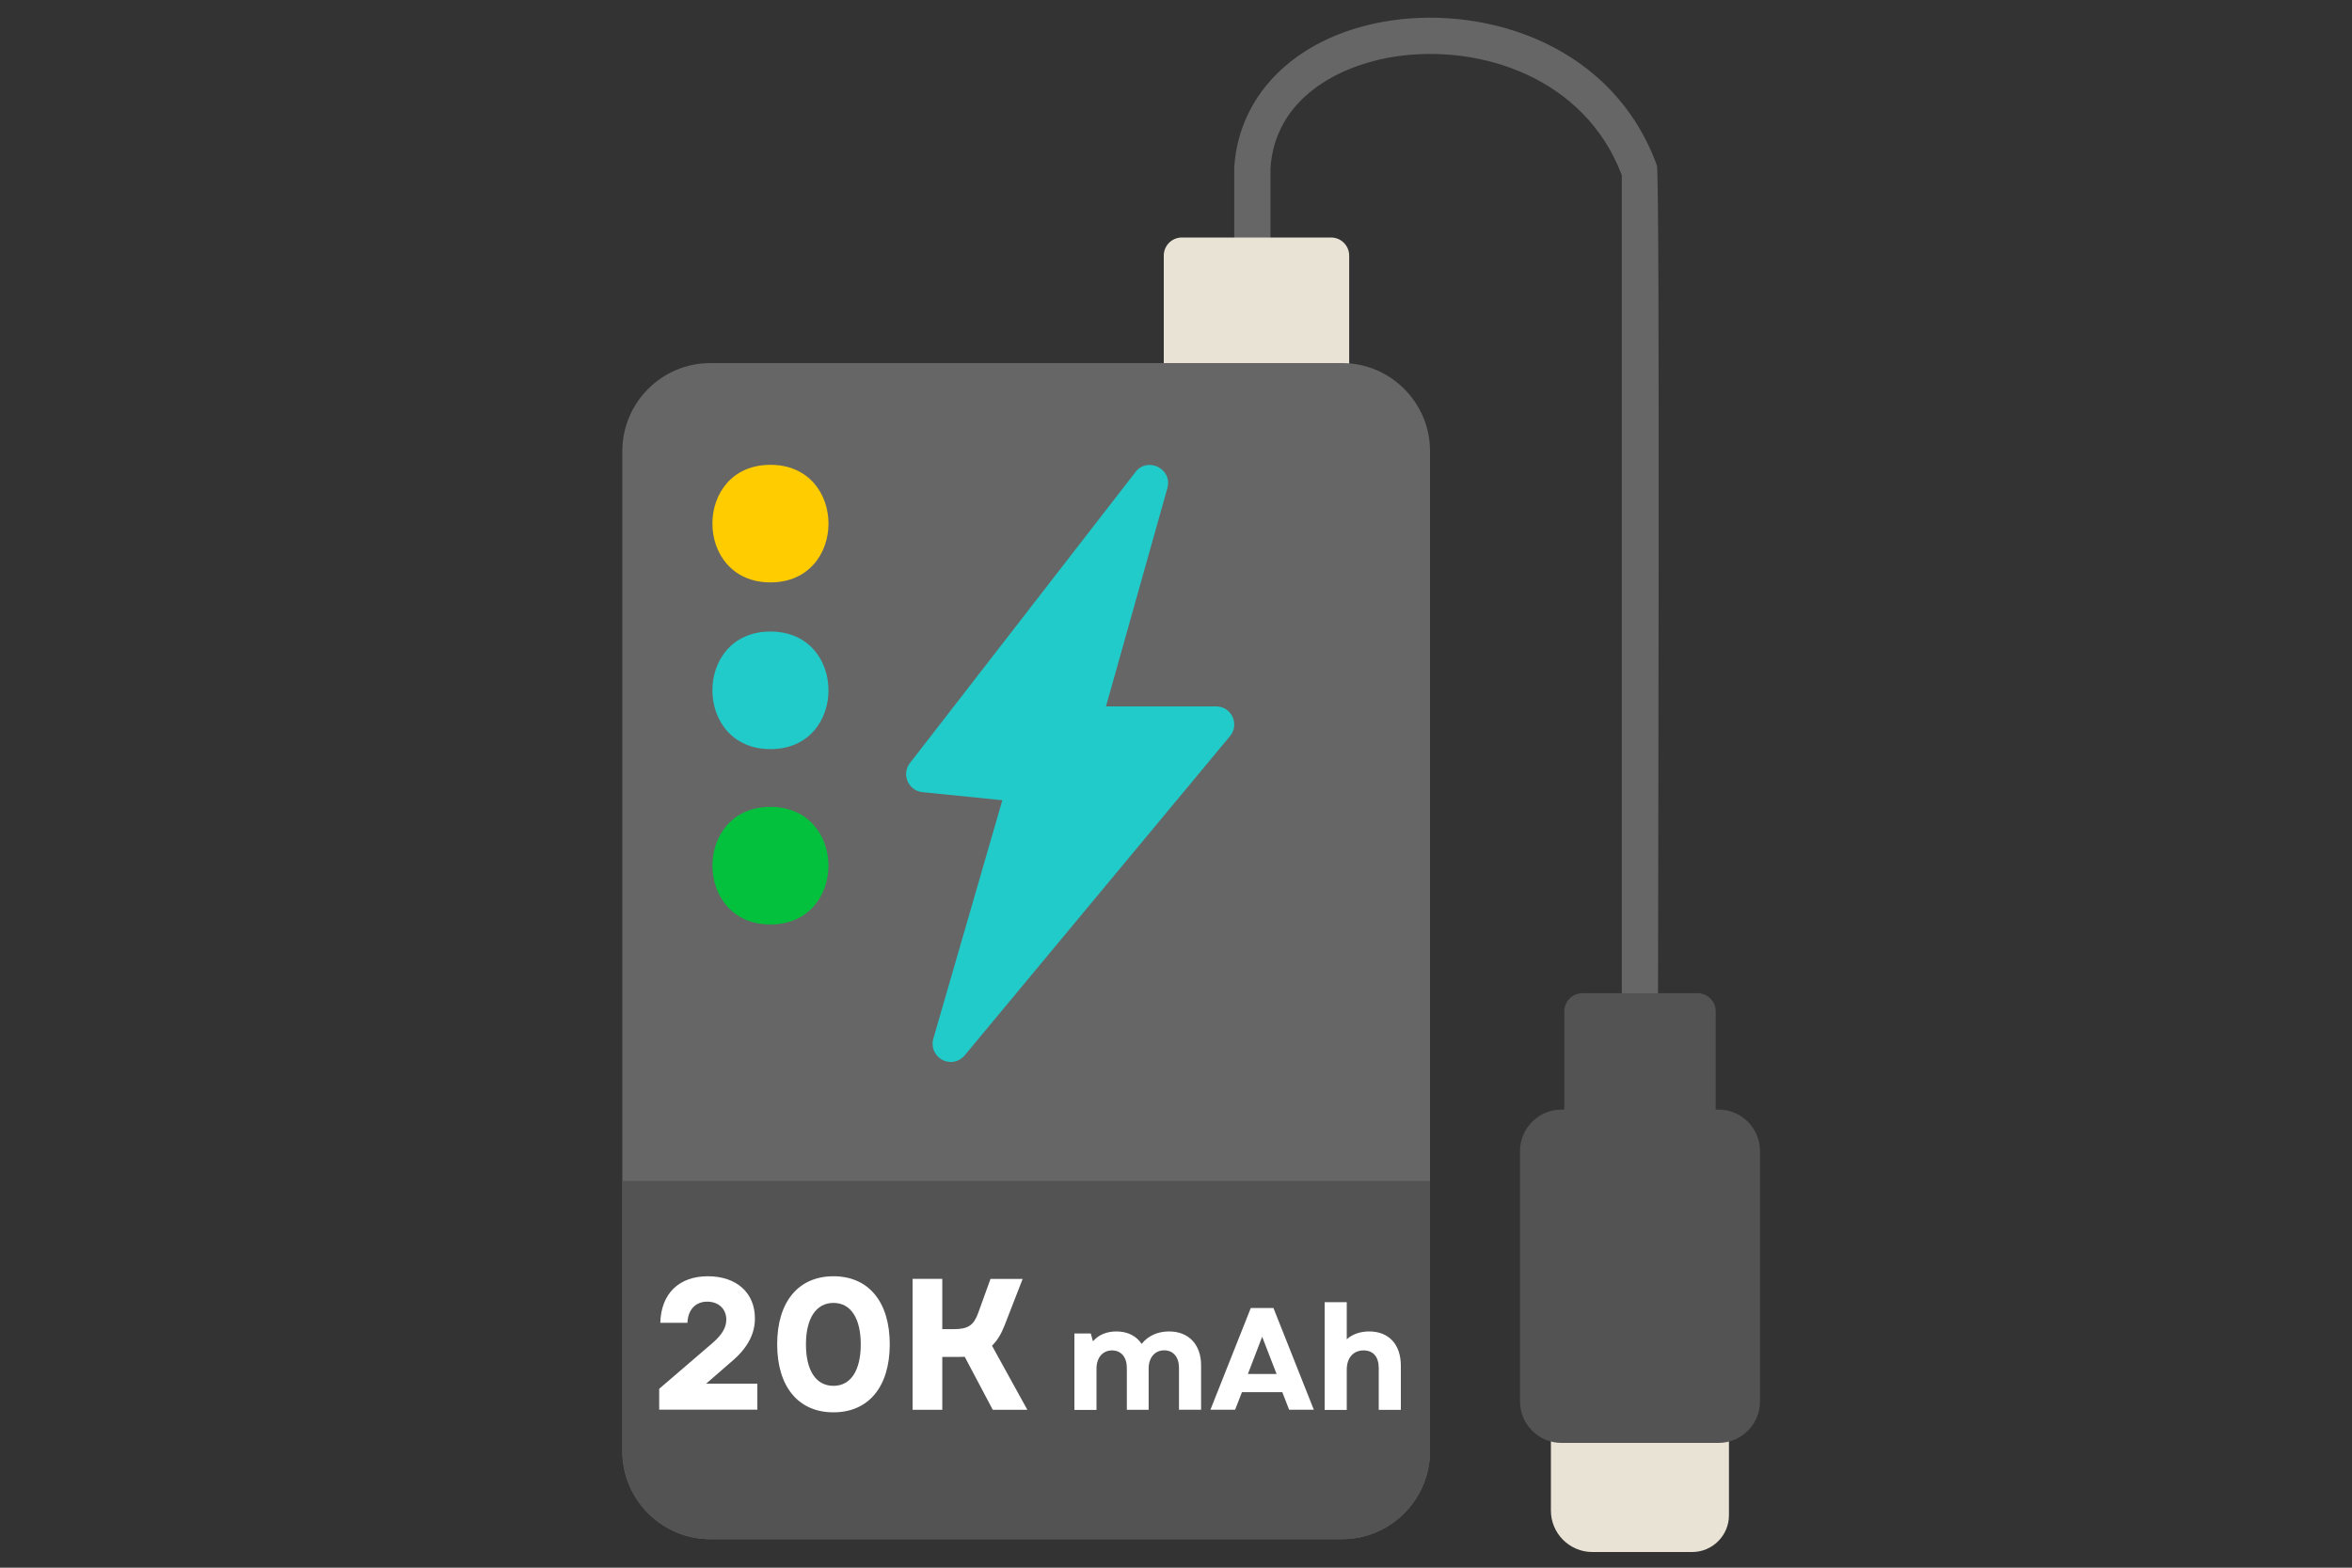 <?xml version="1.0" encoding="UTF-8"?>
<svg id="Artwork" xmlns="http://www.w3.org/2000/svg" viewBox="0 0 300 200">
  <rect x="0" y="0" width="300" height="200" fill="#333333" stroke="none"/>
  <defs>
    <style>
      .cls-1 {
        fill: #03c13d;
      }

      .cls-1, .cls-2, .cls-3, .cls-4, .cls-5, .cls-6, .cls-7, .cls-8 {
        stroke-width: 0px;
      }

      .cls-1, .cls-2, .cls-3, .cls-5, .cls-6, .cls-7 {
        fill-rule: evenodd;
      }

      .cls-2 {
        fill: #fc0;
      }

      .cls-3 {
        fill: #535353;
      }

      .cls-4 {
        fill: none;
      }

      .cls-5 {
        fill: #e9e3d5;
      }

      .cls-6 {
        fill: #21cbca;
      }

      .cls-7 {
        fill: #666;
      }

      .cls-8 {
        fill: #fff;
      }
    </style>
  </defs>
  <rect class="cls-4" width="300" height="200"/>
  <path class="cls-7" d="M209.17,131.33c-1.27,0-2.31-1.04-2.31-2.31V22.33c-4.8-12.56-18.16-16.66-28.66-15.15-7.45,1.08-15.6,5.39-16.15,14.32v11.09c0,3.04-4.62,3.04-4.62,0v-11.24c.61-9.76,8.49-17.07,20.12-18.75,12.39-1.78,28.24,3.24,33.79,18.51.41,1.12.14,97.88.14,107.87,0,1.3-1.03,2.34-2.31,2.34h0Z"/>
  <path class="cls-5" d="M215.85,198h-12.75c-2.91,0-5.28-2.38-5.28-5.28v-10.95c0-1.27,1.04-2.31,2.31-2.31h18.09c1.27,0,2.31,1.04,2.31,2.31v11.54c0,2.58-2.1,4.69-4.69,4.69h0Z"/>
  <path class="cls-5" d="M169.79,50.94h-19.04c-1.28,0-2.31-1.03-2.31-2.31v-16.02c0-1.28,1.03-2.31,2.31-2.31h19.03c1.27,0,2.31,1.03,2.31,2.31v16.02c.02,1.27-1.03,2.31-2.3,2.31h0Z"/>
  <path class="cls-7" d="M171.16,196.36h-80.56c-6.18,0-11.22-5.04-11.22-11.22V57.54c0-6.18,5.04-11.22,11.22-11.22h80.58c6.18,0,11.22,5.04,11.22,11.22v127.6c-.02,6.2-5.04,11.22-11.24,11.22h0Z"/>
  <path class="cls-3" d="M171.16,196.36h-80.56c-6.18,0-11.22-5.04-11.22-11.22v-34.48h103.02v34.48c-.02,6.2-5.04,11.22-11.24,11.22Z"/>
  <path class="cls-2" d="M98.27,74.3c-9.86,0-9.88-15,0-15s9.87,15,0,15Z"/>
  <path class="cls-6" d="M98.27,95.57c-9.86,0-9.88-15,0-15s9.87,15,0,15Z"/>
  <path class="cls-1" d="M98.27,117.94c-9.86,0-9.87-15,0-15s9.86,15,0,15Z"/>
  <path class="cls-6" d="M121.26,135.48c-1.52,0-2.64-1.49-2.22-2.95l8.81-30.44-10.19-1.03c-1.8-.18-2.72-2.29-1.59-3.72l28.77-37.13c1.53-1.98,4.74-.41,4.06,2.06l-7.83,27.85h14.05c1.96,0,3.02,2.29,1.77,3.79l-33.86,40.75c-.45.53-1.11.83-1.77.83h0Z"/>
  <g>
    <path class="cls-3" d="M219.21,184.08h-20.05c-2.9,0-5.28-2.38-5.28-5.28v-31.96c0-2.91,2.38-5.28,5.28-5.28h20.05c2.91,0,5.28,2.38,5.28,5.28v31.96c0,2.9-2.38,5.28-5.28,5.28Z"/>
    <path class="cls-3" d="M216.53,146.18h-14.69c-1.27,0-2.31-1.04-2.31-2.31v-14.85c0-1.27,1.04-2.31,2.31-2.31h14.69c1.27,0,2.31,1.04,2.31,2.31v14.85c0,1.27-1.04,2.31-2.31,2.31Z"/>
  </g>
  <g>
    <path class="cls-8" d="M84.08,177.18l6.89-5.92c1.12-1,1.67-1.88,1.67-2.91,0-1.36-.98-2.29-2.43-2.29s-2.46.98-2.53,2.7h-3.46c.1-3.72,2.38-5.94,6.06-5.94s6.01,2.12,6.01,5.37c0,1.86-.81,3.72-3.08,5.6l-3.15,2.74h6.54v3.31h-12.52v-2.67Z"/>
    <path class="cls-8" d="M99.13,171.5c0-5.41,2.7-8.68,7.18-8.68s7.18,3.27,7.18,8.68-2.7,8.68-7.18,8.68-7.18-3.27-7.18-8.68ZM106.31,176.8c2.22,0,3.48-1.98,3.48-5.29s-1.26-5.29-3.48-5.29-3.51,1.98-3.51,5.29,1.26,5.29,3.51,5.29Z"/>
    <path class="cls-8" d="M116.4,163.15h3.79v6.42h1.43c1.88,0,2.58-.5,3.15-2.07l1.57-4.34h4.1l-2.31,5.94c-.43,1.1-.93,1.93-1.6,2.58l4.51,8.18h-4.41l-3.58-6.77c-.29.02-.55.02-.86.02h-2v6.75h-3.79v-16.69Z"/>
    <path class="cls-8" d="M137.04,170.12h2.09l.28,1c.7-.83,1.76-1.26,3-1.26,1.39,0,2.52.56,3.21,1.59.8-1.02,2.02-1.59,3.5-1.59,2.48,0,4.08,1.65,4.08,4.32v5.67h-2.82v-5.34c0-1.37-.72-2.24-1.89-2.24s-1.98.91-1.98,2.32v5.27h-2.78v-5.34c0-1.37-.72-2.24-1.89-2.24s-1.98.91-1.98,2.32v5.27h-2.82v-9.73Z"/>
    <path class="cls-8" d="M159.54,166.87h2.89l5.15,12.98h-3.15l-.87-2.24h-5.15l-.87,2.24h-3.15l5.15-12.98ZM162.83,175.29l-1.84-4.75-1.82,4.75h3.65Z"/>
    <path class="cls-8" d="M168.96,166.13h2.82v4.73c.74-.67,1.76-1,2.86-1,2.52,0,4.04,1.67,4.04,4.38v5.62h-2.82v-5.34c0-1.43-.72-2.24-1.93-2.24-1.3,0-2.15.93-2.15,2.47v5.12h-2.82v-13.72Z"/>
  </g>
</svg>